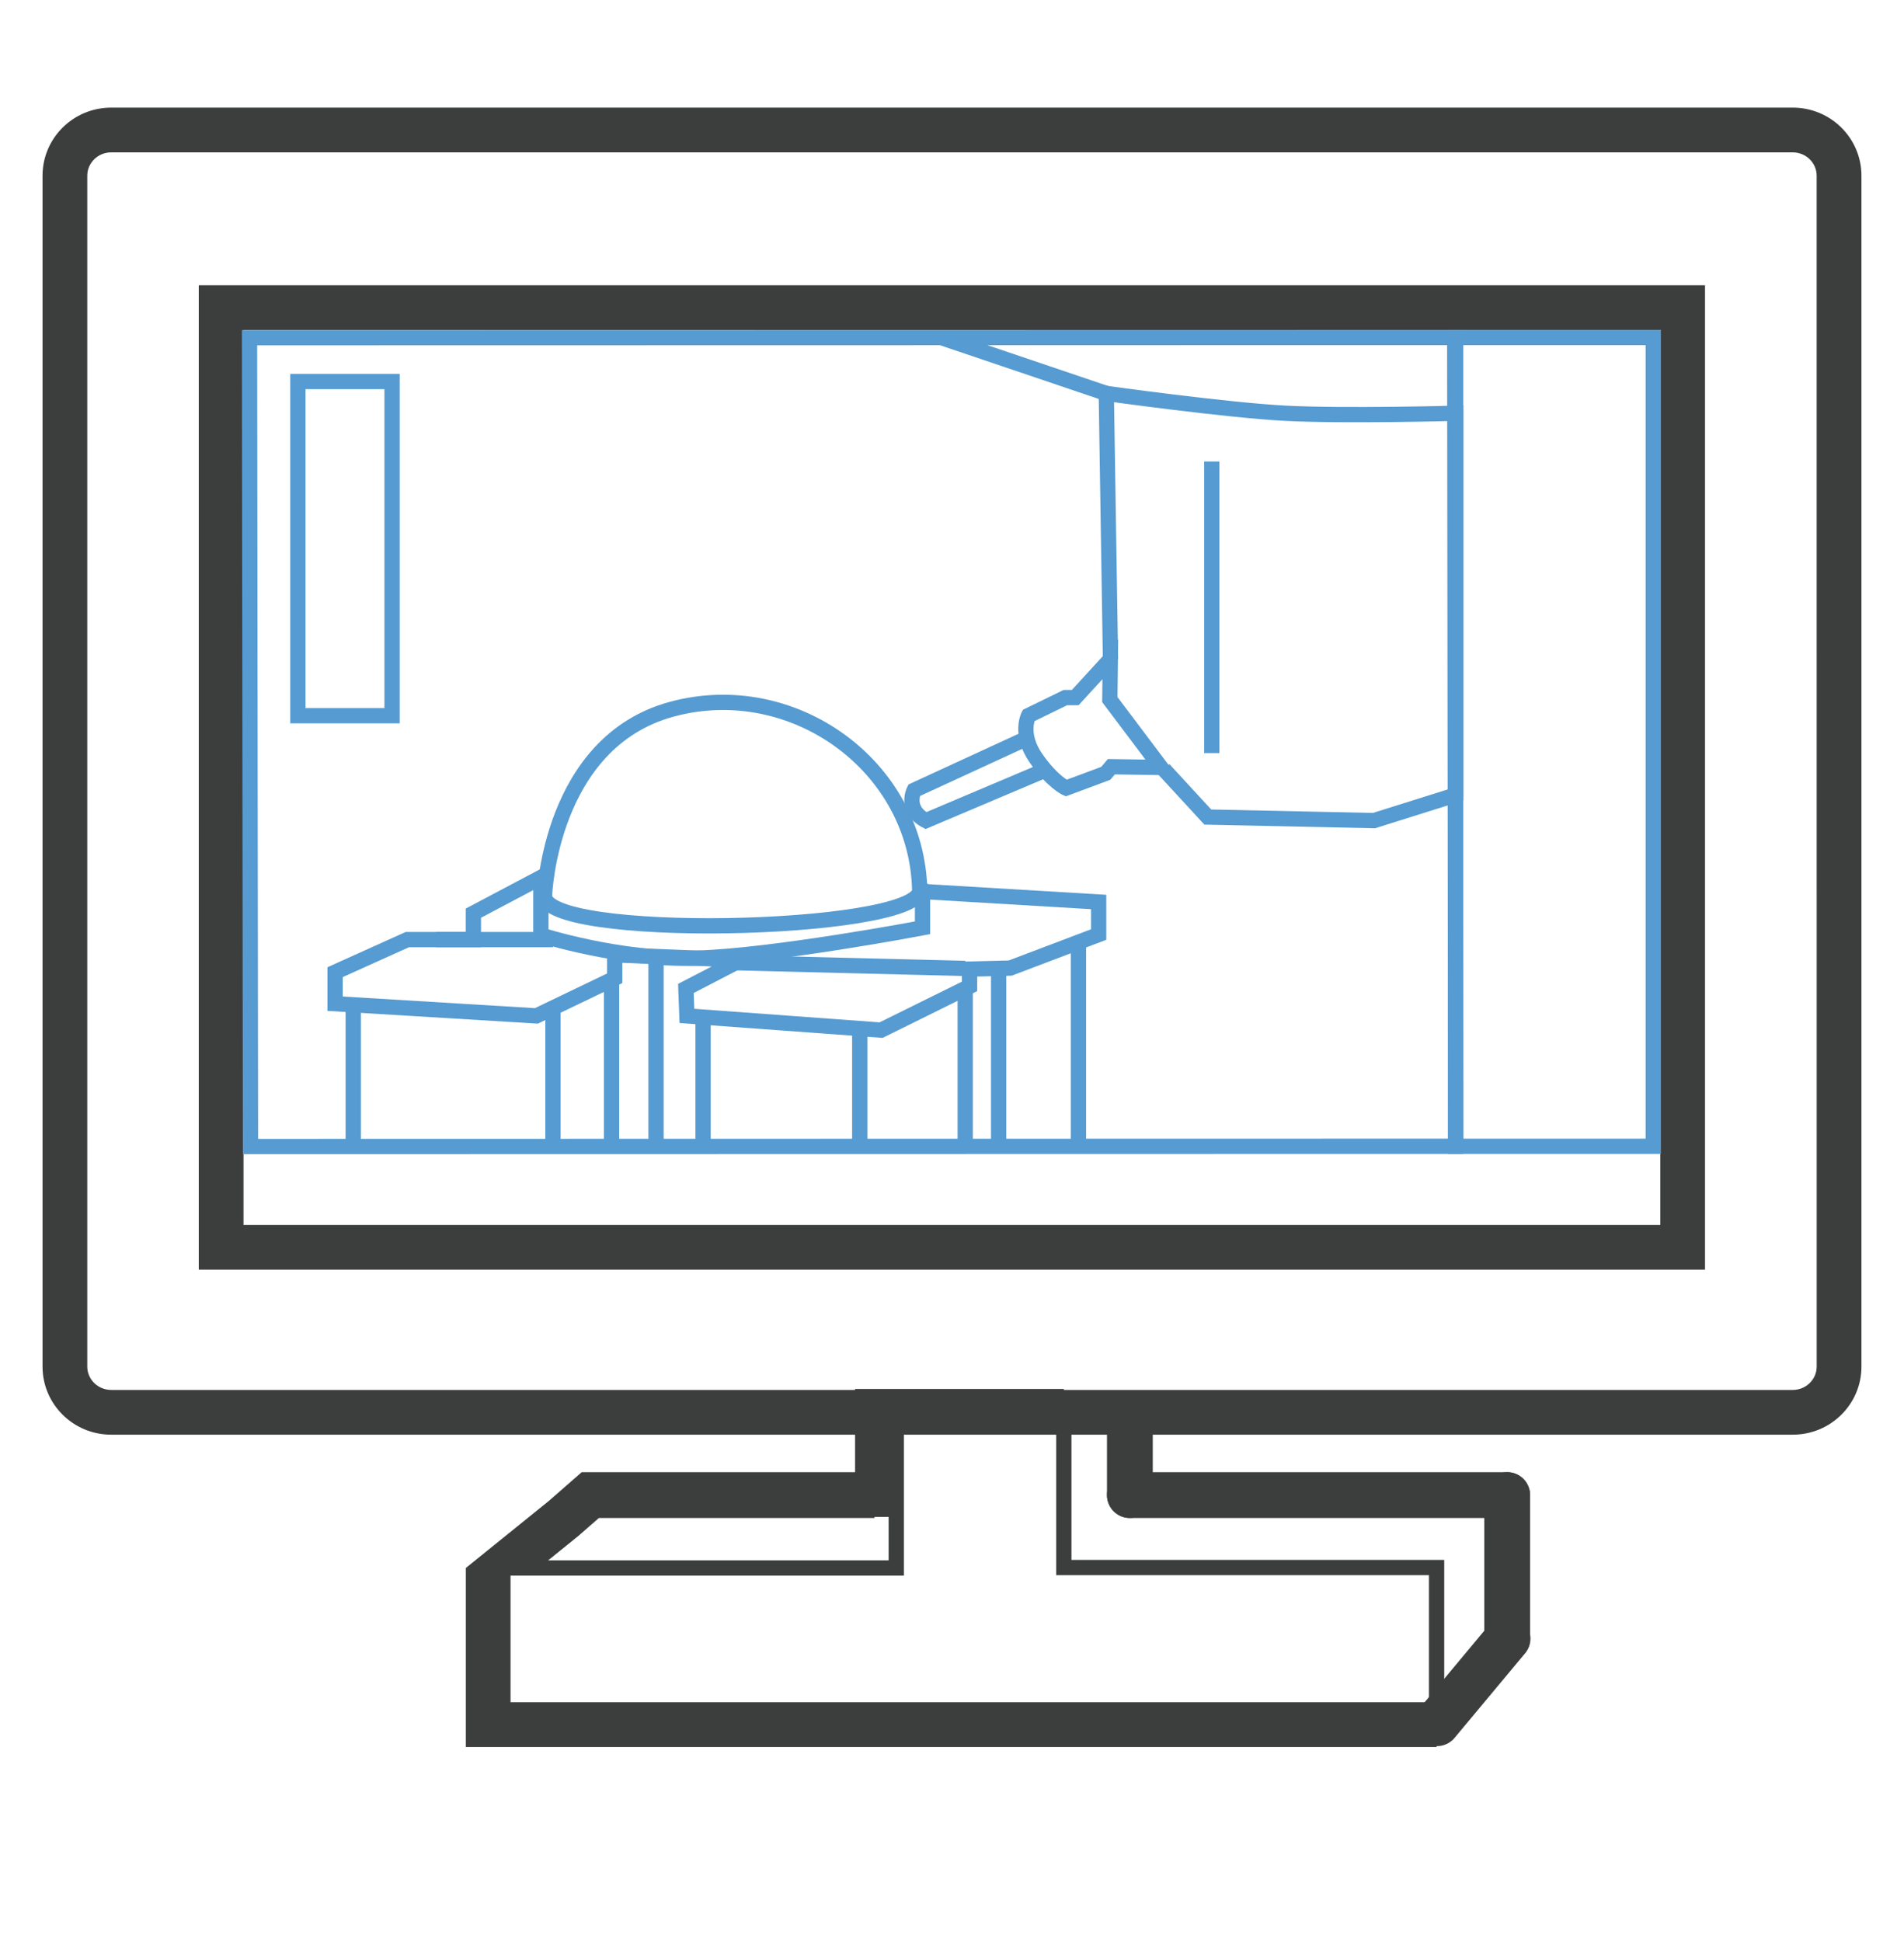 <?xml version="1.0" encoding="utf-8"?>
<!-- Generator: Adobe Illustrator 16.0.2, SVG Export Plug-In . SVG Version: 6.00 Build 0)  -->
<!DOCTYPE svg PUBLIC "-//W3C//DTD SVG 1.1//EN" "http://www.w3.org/Graphics/SVG/1.1/DTD/svg11.dtd">
<svg version="1.1" id="Layer_1" xmlns="http://www.w3.org/2000/svg" xmlns:xlink="http://www.w3.org/1999/xlink" x="0px" y="0px"
	 width="124.75px" height="127.18px" viewBox="0 0 124.75 127.18" enable-background="new 0 0 124.75 127.18" xml:space="preserve">
<g>
	<defs>
		<rect id="SVGID_1_" x="2.787" y="7.049" width="119.175" height="107.374"/>
	</defs>
	<clipPath id="SVGID_2_">
		<use xlink:href="#SVGID_1_"  overflow="visible"/>
	</clipPath>
	<path clip-path="url(#SVGID_2_)" fill="none" stroke="#569BD1" stroke-miterlimit="10" d="M35.68,58.612
		c0,0,0.366-9.994,8.327-12.158c7.96-2.165,16.121,3.73,16.253,11.926C59.761,61.076,35.347,61.607,35.68,58.612z"/>
	<path clip-path="url(#SVGID_2_)" fill="none" stroke="#569BD1" stroke-miterlimit="10" d="M67.35,48.326l-7.457,3.435
		c0,0-0.637,1.237,0.774,1.986l7.819-3.311"/>
	<path clip-path="url(#SVGID_2_)" fill="none" stroke="#569BD1" stroke-miterlimit="10" d="M72.747,43.181l-2.299,2.51h-0.649
		l-2.41,1.175c0,0-0.617,1.202,0.482,2.785c1.1,1.582,1.98,1.966,1.98,1.966l2.6-0.967l0.365-0.433l3.248,0.049l-3.348-4.445
		L72.747,43.181z"/>
	<path clip-path="url(#SVGID_2_)" fill="none" stroke="#569BD1" stroke-miterlimit="10" d="M76.248,50.383l2.887,3.131l10.887,0.233
		l5.354-1.683V27.068c0,0-7.245,0.2-11.13,0c-3.886-0.199-11.762-1.299-11.762-1.299l0.275,17.412"/>
	<polyline clip-path="url(#SVGID_2_)" fill="none" stroke="#569BD1" stroke-miterlimit="10" points="35.676,57.344 31.016,59.809 
		31.016,61.541 26.686,61.541 21.956,63.674 21.956,65.739 35.146,66.538 40.276,64.074 40.276,62.541 48.536,62.876 44.939,64.74 
		45.006,66.538 57.729,67.47 63.525,64.606 63.525,63.473 66.189,63.406 71.984,61.209 71.984,59.078 60.26,58.379 	"/>
	<path clip-path="url(#SVGID_2_)" fill="none" stroke="#569BD1" stroke-miterlimit="10" d="M35.676,58.268l-0.238,0.151v2.823
		c0,0,5.118,1.654,10.191,1.515c5.072-0.141,14.815-1.989,14.815-1.989v-2.499l-0.191-0.148"/>
	
		<line clip-path="url(#SVGID_2_)" fill="none" stroke="#569BD1" stroke-miterlimit="10" x1="63.241" y1="63.43" x2="48.163" y2="63.055"/>
	
		<line clip-path="url(#SVGID_2_)" fill="none" stroke="#569BD1" stroke-miterlimit="10" x1="28.568" y1="61.541" x2="36.229" y2="61.541"/>
	
		<line clip-path="url(#SVGID_2_)" fill="none" stroke="#569BD1" stroke-miterlimit="10" x1="23.143" y1="65.809" x2="23.143" y2="75.077"/>
	
		<line clip-path="url(#SVGID_2_)" fill="none" stroke="#569BD1" stroke-miterlimit="10" x1="70.662" y1="61.541" x2="70.662" y2="75.077"/>
	
		<line clip-path="url(#SVGID_2_)" fill="none" stroke="#569BD1" stroke-miterlimit="10" x1="65.432" y1="63.43" x2="65.432" y2="75.077"/>
	
		<line clip-path="url(#SVGID_2_)" fill="none" stroke="#569BD1" stroke-miterlimit="10" x1="56.33" y1="67.283" x2="56.33" y2="75.077"/>
	
		<line clip-path="url(#SVGID_2_)" fill="none" stroke="#569BD1" stroke-miterlimit="10" x1="63.241" y1="64.939" x2="63.241" y2="74.807"/>
	
		<line clip-path="url(#SVGID_2_)" fill="none" stroke="#569BD1" stroke-miterlimit="10" x1="46.065" y1="66.482" x2="46.065" y2="74.807"/>
	
		<line clip-path="url(#SVGID_2_)" fill="none" stroke="#569BD1" stroke-miterlimit="10" x1="36.229" y1="66.017" x2="36.229" y2="75.466"/>
	
		<line clip-path="url(#SVGID_2_)" fill="none" stroke="#569BD1" stroke-miterlimit="10" x1="40.07" y1="64.159" x2="40.07" y2="74.807"/>
	
		<line clip-path="url(#SVGID_2_)" fill="none" stroke="#569BD1" stroke-miterlimit="10" x1="42.984" y1="63.055" x2="42.984" y2="74.807"/>
	<path clip-path="url(#SVGID_2_)" fill="#3C3D3D" d="M94.126,111.491H33.451v-8.792h-2.93v11.724h63.605v-11.724 M58.955,99.354
		v-5.387h7.816h2.93h47.762c2.484,0,4.499-1.996,4.499-4.457V11.507c-0.001-2.462-2.015-4.458-4.499-4.458H7.285
		c-2.484,0-4.498,1.996-4.498,4.458V89.51c0,2.461,2.014,4.457,4.498,4.457h48.738v5.387H58.955 M119.029,89.511
		c0,0.84-0.703,1.525-1.566,1.525H69.701v-0.061H56.023v0.061H7.285c-0.865,0-1.567-0.687-1.567-1.525V11.507
		c0-0.842,0.702-1.527,1.567-1.527h110.177c0.863,0,1.566,0.686,1.566,1.527L119.029,89.511L119.029,89.511z"/>
	<path clip-path="url(#SVGID_2_)" fill="#3C3D3D" d="M13.023,83.159h98.69V18.681h-98.69V83.159 M15.954,21.613h92.831V80.23H15.954
		V21.613z"/>
	
		<line clip-path="url(#SVGID_2_)" fill="none" stroke="#3C3D3D" stroke-width="3" stroke-linecap="round" stroke-linejoin="round" stroke-miterlimit="10" x1="94.152" y1="112.866" x2="98.775" y2="107.321"/>
	
		<line clip-path="url(#SVGID_2_)" fill="none" stroke="#3C3D3D" stroke-width="3" stroke-linecap="round" stroke-linejoin="round" stroke-miterlimit="10" x1="98.75" y1="107.321" x2="98.75" y2="97.923"/>
	
		<line clip-path="url(#SVGID_2_)" fill="none" stroke="#3C3D3D" stroke-width="3" stroke-linecap="round" stroke-linejoin="round" stroke-miterlimit="10" x1="98.75" y1="97.923" x2="74.029" y2="97.923"/>
	<polygon clip-path="url(#SVGID_2_)" fill="#3C3D3D" points="34.76,103.132 30.521,102.698 35.945,98.319 38.113,96.424 
		57.296,96.424 57.296,99.424 39.239,99.424 37.875,100.615 	"/>
	
		<line clip-path="url(#SVGID_2_)" fill="none" stroke="#3C3D3D" stroke-width="3" stroke-linecap="round" stroke-linejoin="round" stroke-miterlimit="10" x1="74.029" y1="97.923" x2="74.029" y2="93.02"/>
	<polygon clip-path="url(#SVGID_2_)" fill="none" stroke="#569BD1" stroke-miterlimit="10" points="95.376,75.077 16.412,75.093 
		16.349,22.118 95.313,22.103 	"/>
	
		<rect x="95.376" y="22.103" clip-path="url(#SVGID_2_)" fill="none" stroke="#569BD1" stroke-miterlimit="10" width="12.945" height="52.975"/>
	
		<rect x="19.518" y="24.988" clip-path="url(#SVGID_2_)" fill="none" stroke="#569BD1" stroke-miterlimit="10" width="6.169" height="21.889"/>
	
		<line clip-path="url(#SVGID_2_)" fill="none" stroke="#569BD1" stroke-miterlimit="10" x1="72.484" y1="25.769" x2="61.669" y2="22.11"/>
	
		<line clip-path="url(#SVGID_2_)" fill="none" stroke="#569BD1" stroke-miterlimit="10" x1="79.396" y1="49.327" x2="79.396" y2="30.227"/>
	<polyline clip-path="url(#SVGID_2_)" fill="none" stroke="#3C3D3D" stroke-miterlimit="10" points="69.701,93.937 69.701,102.669 
		94.126,102.669 94.126,111.461 	"/>
	<polyline clip-path="url(#SVGID_2_)" fill="none" stroke="#3C3D3D" stroke-miterlimit="10" points="32.909,102.699 58.722,102.699 
		58.722,93.937 	"/>
</g>
</svg>
